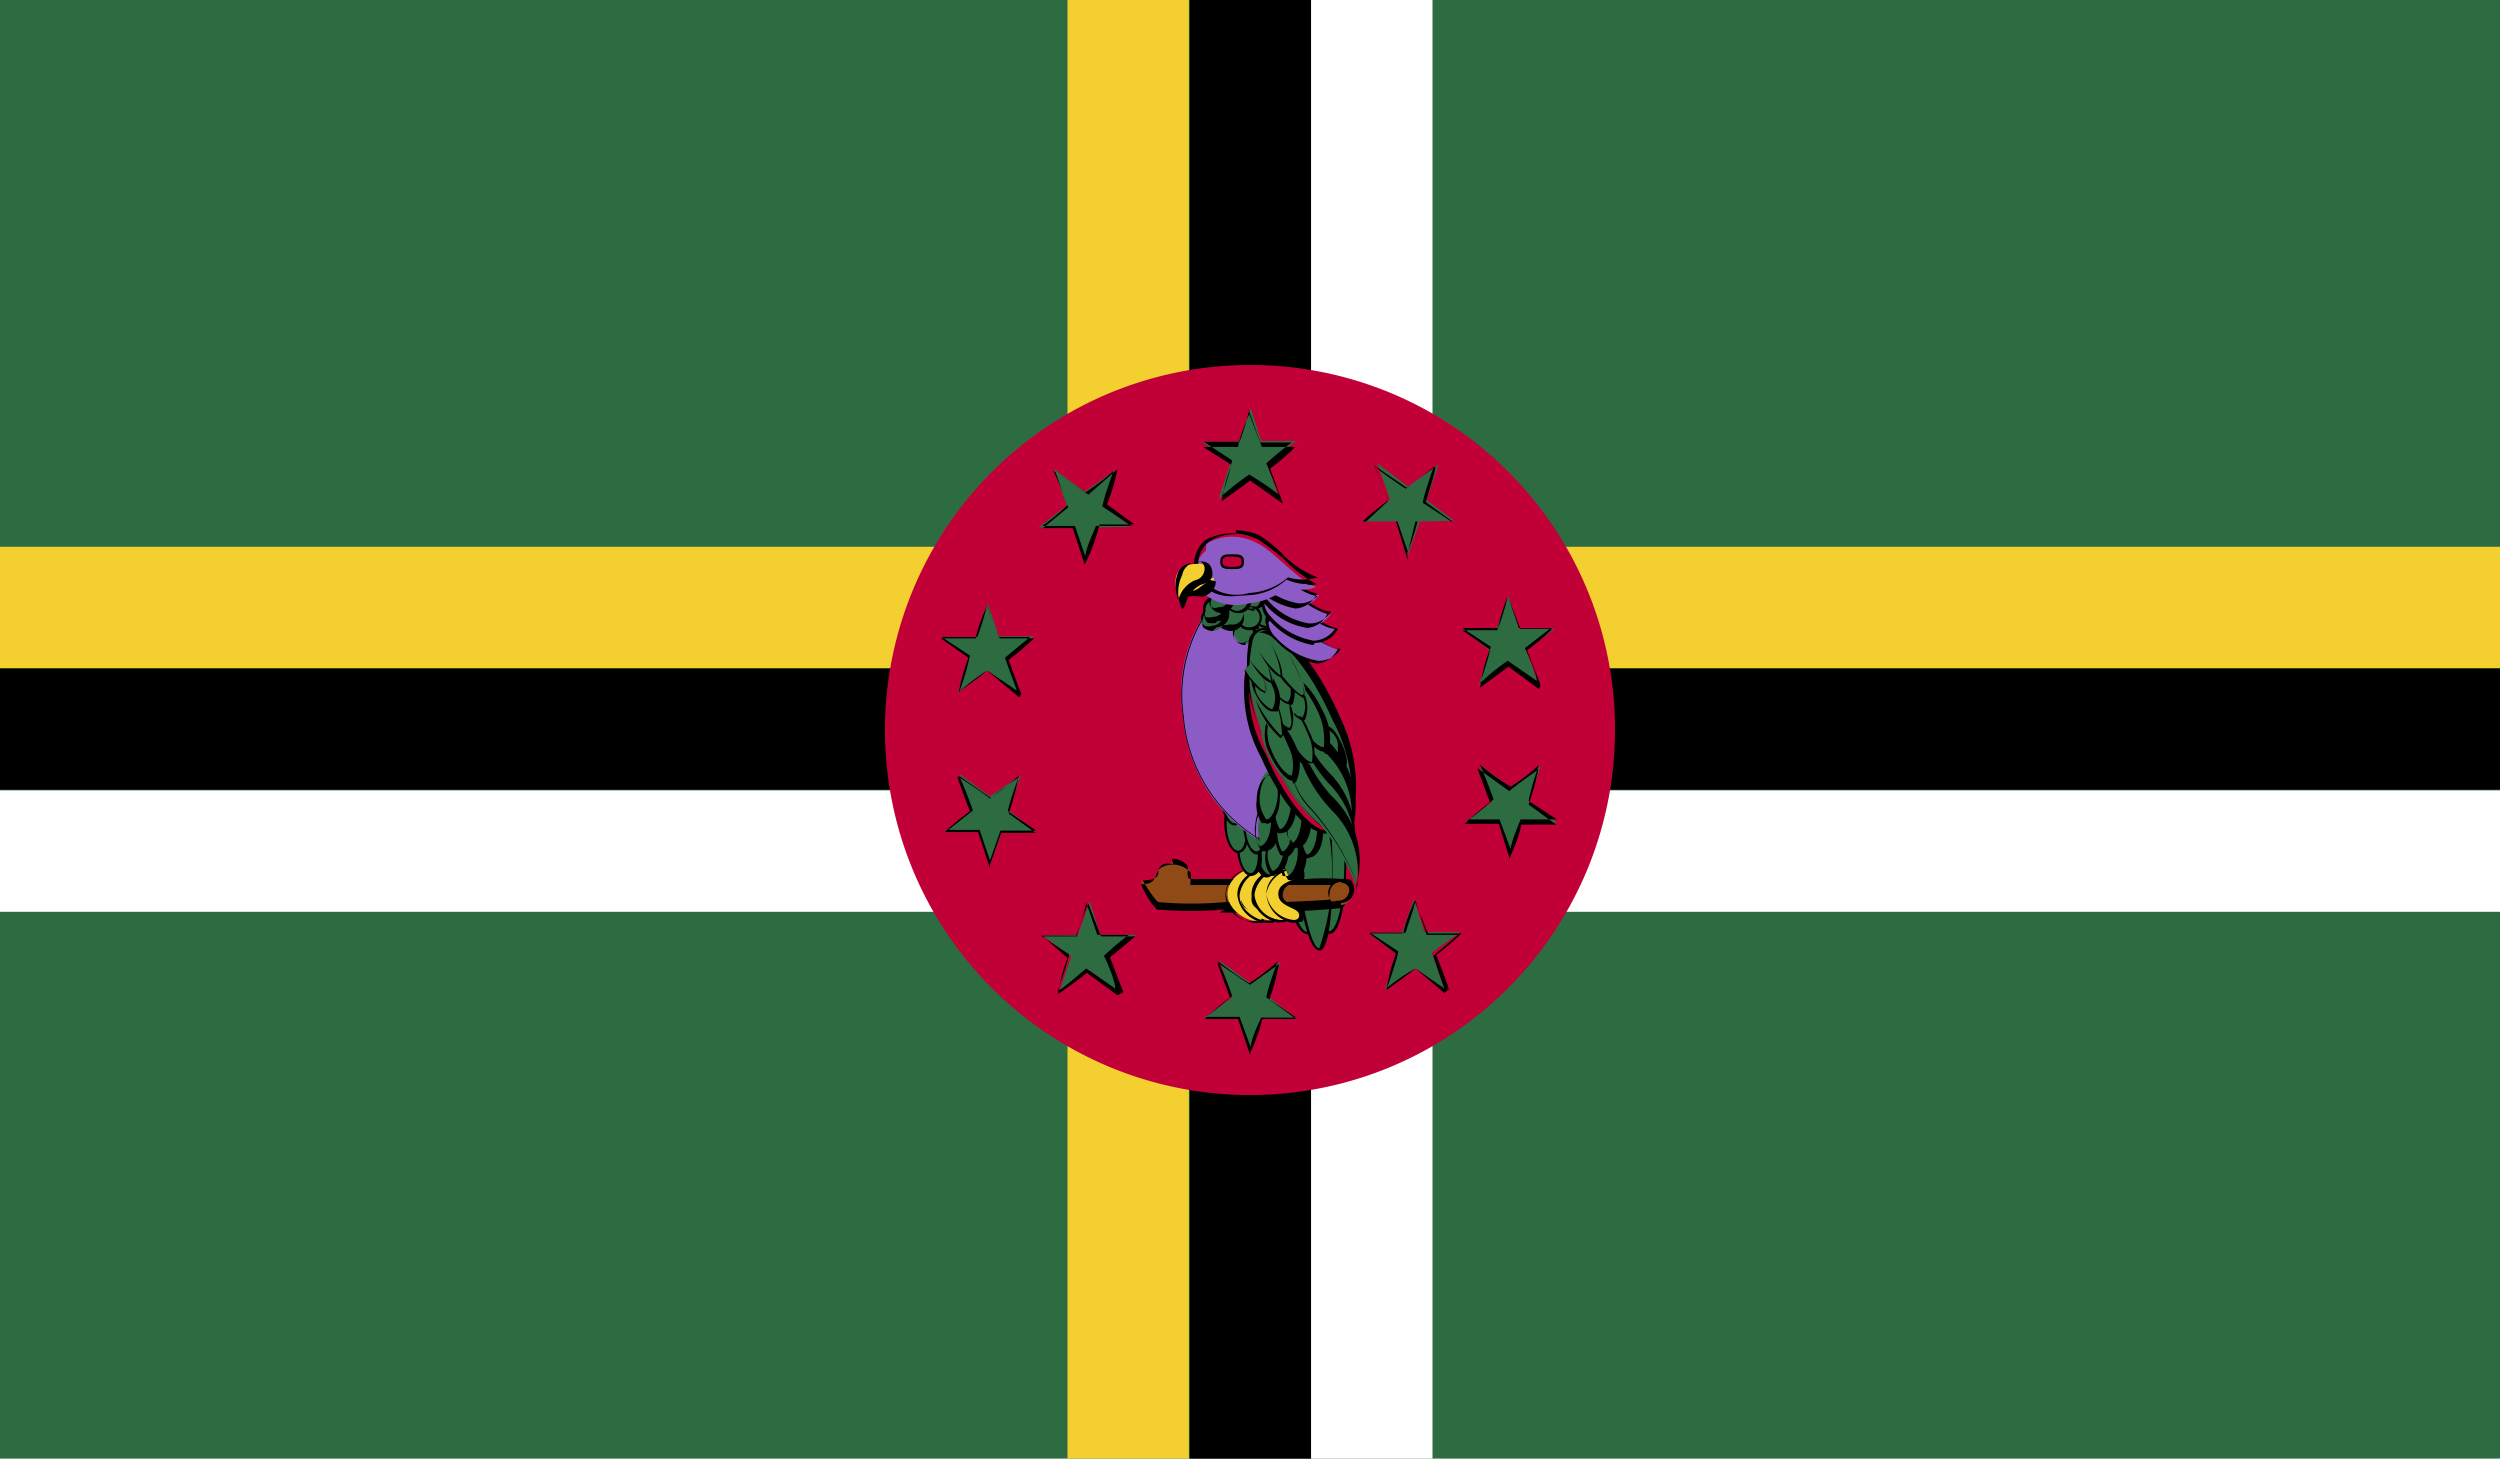 <svg xmlns="http://www.w3.org/2000/svg" xmlns:xlink="http://www.w3.org/1999/xlink" width="33.56" height="19.58" viewBox="0 0 33.56 19.58"><defs><style>.cls-1{fill:none;}.cls-2{clip-path:url(#clip-path);}.cls-3{fill:#2d6c41;}.cls-4{fill:#fff;}.cls-5{fill:#f3d02f;}.cls-6{fill:#c20038;}.cls-7{fill:#3d9546;}.cls-8{fill:#904a15;}.cls-9{fill:#8d5bc5;}</style><clipPath id="clip-path"><rect class="cls-1" width="33.56" height="19.58"/></clipPath></defs><title>DOMINICA</title><g id="Layer_2" data-name="Layer 2"><g id="_4" data-name="4"><g id="DOMINICA"><g class="cls-2"><rect class="cls-3" width="33.56" height="19.58"/><rect class="cls-4" y="10.61" width="33.56" height="1.63"/><rect y="8.97" width="33.56" height="1.63"/><rect class="cls-5" y="7.34" width="33.56" height="1.63"/><rect class="cls-5" x="14.33" width="1.63" height="19.58"/><rect x="15.97" width="1.63" height="19.58"/><rect class="cls-4" x="17.6" width="1.63" height="19.58"/><g class="cls-2"><path class="cls-6" d="M21.68,9.79A4.9,4.9,0,1,1,16.79,4.9a4.89,4.89,0,0,1,4.89,4.89Z"/><path class="cls-3" d="M16.63,5.93l.16-.45.14.44h.47L17,6.21l.18.5s-.41-.31-.41-.31l-.41.29.16-.48-.38-.28Z"/><path d="M17.19,6.74v0l-.41-.29c-.08.07-.36.26-.38.28a2.57,2.57,0,0,1,.13-.49L16.15,6l.47,0s0-.1.15-.44l.17.44h.45s0,0,0,0a3.07,3.07,0,0,1-.34.29c.12.33.16.43.17.47h0l0,0ZM16.77,5.5a3.17,3.17,0,0,1-.13.43l-.48,0,.38.25a3.21,3.21,0,0,1-.14.48,3.51,3.51,0,0,1,.37-.29,4.54,4.54,0,0,1,.4.27L17,6.22a4.26,4.26,0,0,1,.34-.28h-.42l-.16-.44Z"/><path class="cls-3" d="M16.94,13.66l-.15.45-.15-.44h-.48l.38-.28s-.17-.51-.17-.5.42.31.42.31l.4-.29s-.15.48-.15.48l.36.28Z"/><path d="M16.78,14.16l-.16-.48h-.45s0,0,0,0a3.84,3.84,0,0,1,.34-.29c-.12-.33-.16-.43-.17-.47h0v0s.29.2.44.3l.39-.28h0a3.26,3.26,0,0,1-.13.48l.36.26-.46,0s0,.1-.15.44l0,0Zm-.56-.51h.42l.15.41c0-.11.13-.38.14-.4l.47,0L17,13.39c0-.06.12-.41.15-.48a3.51,3.51,0,0,1-.38.29,4.76,4.76,0,0,1-.42-.3,4.2,4.2,0,0,1,.19.47l-.34.28Z"/><path class="cls-3" d="M19.06,7l-.16.45L18.76,7s-.48,0-.48,0l.38-.29-.17-.49s.41.31.41.31l.41-.29s-.16.47-.16.47l.37.28Z"/><path d="M18.9,7.53,18.74,7h-.45s0,0,0,0a4.26,4.26,0,0,1,.34-.28,4.73,4.73,0,0,0-.18-.47h0v0l.44.3.38-.29h0v0h0c0,.07-.08.31-.13.48l.36.26-.47,0a3.78,3.78,0,0,1-.14.43l0,0ZM18.34,7h.42l.14.41L19,7l.48,0-.38-.25c0-.06.12-.42.15-.49a3.47,3.47,0,0,1-.38.3,4.76,4.76,0,0,1-.42-.3,3.84,3.84,0,0,1,.18.47L18.34,7Z"/><path class="cls-3" d="M20.43,11.05l-.15.44-.15-.44s-.47,0-.47,0l.37-.29-.17-.49.42.3.4-.29s-.15.48-.15.48l.37.28Z"/><path d="M20.27,11.54l-.15-.48h-.46s0,0,0,0a3.84,3.84,0,0,1,.34-.29l-.17-.46h0v0l.43.31c.09-.08.35-.26.39-.29h0v0h0a3.2,3.2,0,0,1-.13.47l.37.27-.47,0s0,.1-.15.44l0,0ZM19.71,11h.42l.15.4c0-.1.13-.38.13-.4l.49,0-.38-.25a3.21,3.21,0,0,1,.14-.48,2.75,2.75,0,0,1-.38.29,3,3,0,0,1-.42-.3c.05.08.19.47.19.47a4.26,4.26,0,0,1-.34.28Z"/><path class="cls-3" d="M13.45,11.16l-.16.45-.14-.44h-.48l.38-.29s-.18-.5-.17-.49.41.3.41.3l.41-.28s-.16.47-.16.47l.37.28Z"/><path d="M13.29,11.66l-.16-.49h-.45s0,0,0,0a4.26,4.26,0,0,1,.34-.28c-.13-.33-.16-.44-.17-.47h0v0a5.06,5.06,0,0,1,.44.3c.08-.07.35-.26.38-.28h0v0h0v0h0a3.26,3.26,0,0,1-.13.48l.36.26-.46,0-.15.43,0,.05Zm-.57-.52h.43l.14.41.14-.4.48,0-.38-.26c0-.05.12-.4.15-.48a3.47,3.47,0,0,1-.38.3l-.43-.3a4.2,4.2,0,0,1,.19.47l-.34.27Z"/><path class="cls-3" d="M14.71,7.08l-.15.45-.14-.45h-.48l.38-.29-.17-.49.41.3s.42-.29.4-.29l-.15.48.37.28Z"/><path d="M14.56,7.58l-.16-.49H14s0,0,0,0,.23-.19.34-.28l-.17-.47h0v0l.44.3L15,6.3h0v0h0a2.46,2.46,0,0,1-.14.47l.37.27-.47,0a2.52,2.52,0,0,1-.15.44v0ZM14,7.06h.43l.14.41c0-.11.14-.39.14-.41l.48,0L14.8,6.8c0-.06.12-.41.15-.48a3.22,3.22,0,0,1-.38.29l-.43-.29a4.17,4.17,0,0,1,.19.46,3,3,0,0,1-.34.28Z"/><path class="cls-3" d="M13.11,8.55s.15-.45.15-.45l.15.44h.47s-.37.28-.37.28l.17.5S13.26,9,13.26,9l-.4.29L13,8.83l-.37-.28Z"/><path d="M13.68,9.36l0,0L13.25,9c-.08.08-.36.27-.38.29A2.57,2.57,0,0,1,13,8.83l-.37-.26.47,0s0-.1.15-.44l.17.44h.46v0h0a3.84,3.84,0,0,1-.34.29l.17.46h0v0Zm-.43-1.24a3.17,3.17,0,0,1-.13.43l-.48,0,.38.25a3.21,3.21,0,0,1-.14.48A3.51,3.51,0,0,1,13.25,9l.4.27-.16-.44s.24-.2.34-.28h-.42l-.16-.43Z"/><path class="cls-3" d="M14.47,12.55l.16-.45.14.45h.48l-.38.29.17.49-.41-.3-.41.29s.16-.48.16-.48L14,12.56Z"/><path d="M15,13.36v0l-.41-.3c-.09.08-.37.27-.39.29a2.57,2.57,0,0,1,.13-.49L14,12.57l.46,0s0-.1.15-.44l.17.44h.46s0,0,0,0-.26.22-.34.28l.18.47h0l0,0Zm-.42-1.24c0,.07-.13.42-.13.44l-.48,0,.38.25c0,.06-.12.41-.15.48s.37-.28.38-.29l.39.27c0-.13-.15-.44-.15-.44a3.87,3.87,0,0,1,.33-.28h-.42l-.15-.44Z"/><path class="cls-3" d="M20.09,8.44,20.25,8l.14.44h.48l-.38.29s.18.5.17.49-.41-.31-.41-.31-.42.29-.4.29L20,8.73l-.37-.28Z"/><path d="M20.66,9.25v0l-.41-.3-.38.28A2,2,0,0,1,20,8.72l-.37-.26.47,0A2.93,2.93,0,0,1,20.24,8l.17.44h.43a3.07,3.07,0,0,1-.34.29c.13.33.17.43.18.47h0v0l0,0ZM20.24,8a2.79,2.79,0,0,1-.13.43l-.48,0,.38.25c0,.06-.11.41-.14.49a2.71,2.71,0,0,1,.37-.3l.39.27c0-.12-.16-.44-.16-.44l.35-.27h-.43L20.24,8Z"/><path class="cls-3" d="M18.82,12.52l.16-.45.14.44h.48l-.38.28.17.49L19,13l-.41.29s.16-.48.16-.48l-.37-.28Z"/><path d="M19.39,13.33v0L19,13c-.09.08-.36.27-.39.29a2.57,2.57,0,0,1,.13-.49l-.36-.27.46,0s0-.1.15-.44l.18.44h.45v0h0a3.84,3.84,0,0,1-.34.29c.13.33.16.43.17.46h0v0l0,0ZM19,12.08c0,.07-.13.42-.13.44l-.48,0,.38.25c0,.06-.12.41-.15.49A2.72,2.72,0,0,1,19,13l.39.27c-.05-.13-.15-.44-.15-.44s.24-.2.33-.28h-.42L19,12.08Z"/><path class="cls-7" d="M13.49,8.72h0Z"/><path class="cls-7" d="M17.7,11.69h0Z"/><path class="cls-7" d="M16.47,16.4h0Z"/><path class="cls-7" d="M10.59,16.4h0Z"/><path class="cls-7" d="M9.51,11.57h0Z"/><path class="cls-7" d="M22.42,2.81h0Z"/><path class="cls-7" d="M24.11,7.41h0Z"/><path class="cls-7" d="M19.91,10.78h0Z"/><path class="cls-7" d="M16,7.41h0Z"/><path class="cls-7" d="M17.42,2.88h0Z"/><path class="cls-3" d="M17.35,9.64c.16,0,.34.62.4,1.41s0,1.45-.19,1.47-.34-.61-.39-1.41,0-1.45.18-1.47Z"/><path d="M17.55,12.54c-.2,0-.36-.73-.4-1.42s0-1.47.2-1.49h0c.2,0,.36.73.41,1.42s0,1.47-.2,1.49Zm-.19-2.88c-.14,0-.24.6-.18,1.45s.24,1.4.37,1.4h0v0c.14,0,.24-.6.18-1.45s-.24-1.39-.37-1.39Z"/><path class="cls-3" d="M17.64,9.64c.17,0,.35.61.41,1.41s0,1.45-.21,1.47-.35-.61-.41-1.41,0-1.45.21-1.47Z"/><path d="M17.84,12.54c-.21,0-.37-.74-.42-1.43s0-1.46.22-1.49h0c.21,0,.38.74.42,1.43s0,1.46-.21,1.49Zm-.2-2.88c-.14,0-.25.6-.19,1.45s.25,1.39.39,1.39v0c.14,0,.25-.6.19-1.45s-.24-1.39-.39-1.39Z"/><path class="cls-3" d="M17.5,9.57c.13,0,.29.68.35,1.56s0,1.6-.13,1.62-.3-.69-.36-1.57,0-1.6.14-1.61Z"/><path d="M17.71,12.76c-.17,0-.31-.81-.37-1.58s0-1.61.16-1.63h0c.17,0,.32.81.37,1.58s0,1.62-.15,1.63ZM17.5,9.58c-.11,0-.19.67-.12,1.6s.22,1.55.33,1.55v0a3.15,3.15,0,0,0,.12-1.6c-.07-.92-.23-1.55-.34-1.55Z"/><path class="cls-8" d="M15.34,11.83c.25,0,.14-.14.27-.21a.28.28,0,0,1,.36.06c0,.09,0,.18.08.18a19.44,19.44,0,0,1,2,0c.07.08.08.23,0,.28a19.55,19.55,0,0,1-2.54,0,1,1,0,0,1-.2-.33Z"/><path d="M16.44,12.21a5.61,5.61,0,0,1-.91,0,1,1,0,0,1-.21-.34c.16,0,.18-.07.2-.12a.17.17,0,0,1,.08-.11.32.32,0,0,1,.38.07.28.28,0,0,1,0,.12s0,.05,0,.05h.18l1.34,0c.48,0,.5,0,.51,0a.22.22,0,0,1,.06.19.17.17,0,0,1-.05.12,15.48,15.48,0,0,1-1.65.06Zm-.69-.61a.25.25,0,0,0-.13,0,.12.12,0,0,0-.07.09c0,.06,0,.12-.21.13,0,0,.14.24.21.29a5,5,0,0,0,.89,0,14.9,14.9,0,0,0,1.63-.05.13.13,0,0,0,0-.09.25.25,0,0,0-.05-.17,3.09,3.09,0,0,0-.49,0l-1.34,0h-.18c-.06,0-.06,0-.07-.08a.18.18,0,0,0,0-.1.25.25,0,0,0-.21-.09Z"/><path class="cls-5" d="M16.67,12c0,.19.28.14.28.3s-.47,0-.47-.3.47-.45.48-.28-.28.1-.29.28Z"/><path d="M16.86,12.39a.43.43,0,0,1-.4-.38c0-.33.51-.46.51-.28s-.07.11-.13.14-.15.06-.15.14.07.12.13.15.15.06.15.15,0,.08-.11.08Zm0-.72a.35.35,0,1,0,0,.69.07.07,0,0,0,.08,0c0-.07-.06-.09-.13-.12s-.16-.07-.15-.18.09-.14.16-.17.12-.05.12-.11-.05-.06-.08-.06Z"/><path class="cls-5" d="M16.84,12c0,.18.27.13.28.29s-.47,0-.48-.3.48-.45.48-.28-.28.1-.28.29Z"/><path d="M17,12.39a.42.42,0,0,1-.39-.38c0-.32.5-.46.5-.28s-.06.11-.13.14-.14.06-.15.15.07.11.14.14.14.06.14.15,0,.08-.11.08Zm0-.72a.4.4,0,0,0-.36.35c0,.2.24.34.36.34s.08,0,.08,0-.06-.09-.12-.12-.16-.06-.16-.17.09-.15.17-.18.11-.05.11-.11,0-.06-.08-.06Z"/><path class="cls-5" d="M17,12c0,.19.28.13.28.29s-.47,0-.47-.29.47-.46.47-.28S17,11.82,17,12Z"/><path d="M17.2,12.39a.44.44,0,0,1-.4-.38c0-.33.5-.46.51-.29s-.07.11-.13.14S17,11.92,17,12s.07.12.14.15.14.05.14.14,0,.09-.11.09Zm0-.72a.4.4,0,0,0-.36.34.38.38,0,0,0,.36.34s.08,0,.08,0-.06-.09-.13-.11S17,12.12,17,12s.09-.15.17-.18.11-.05.11-.1-.05-.06-.08-.06Z"/><path class="cls-5" d="M17.18,12c0,.19.27.14.28.3s-.47,0-.48-.3.47-.46.48-.28-.28.09-.28.28Z"/><path d="M17.37,12.39A.42.42,0,0,1,17,12c0-.33.5-.46.51-.28s-.07.11-.14.13-.14.06-.15.15.07.12.14.15.14.06.14.14,0,.09-.1.09Zm0-.72A.4.4,0,0,0,17,12a.41.41,0,0,0,.37.35s.07,0,.07-.06-.06-.08-.12-.11-.16-.07-.16-.18.1-.15.17-.18.12-.05.11-.1,0-.06-.07-.06Z"/><path class="cls-8" d="M18,11.83a.15.15,0,0,1,.15.16.16.16,0,0,1-.16.16.14.14,0,0,1-.15-.16.16.16,0,0,1,.16-.16Z"/><path d="M18,12.17h0a.14.14,0,0,1-.12-.06.18.18,0,0,1-.05-.12.18.18,0,0,1,.17-.18.19.19,0,0,1,.13,0,.21.21,0,0,1,.05.13.18.18,0,0,1-.18.18Zm0-.33a.15.15,0,0,0-.15.15.21.21,0,0,0,0,.1.13.13,0,0,0,.1,0v0A.14.14,0,0,0,18.1,12a.1.1,0,0,0,0-.1.12.12,0,0,0-.09-.05Z"/><path class="cls-3" d="M17,11.14c.08,0,.16.11.18.28s0,.33-.11.34-.16-.12-.17-.29,0-.32.1-.33Z"/><path d="M17,11.78c-.08,0-.16-.14-.18-.31s0-.34.12-.35h0c.1,0,.18.13.2.3s0,.34-.13.36ZM17,11.15c-.06,0-.11.14-.1.32s.09.27.15.27v0c.06,0,.11-.13.09-.31s-.09-.28-.15-.28Z"/><path class="cls-3" d="M16.74,11.12c.07,0,.15.12.17.29s0,.32-.11.33-.16-.12-.17-.29,0-.32.11-.33Z"/><path d="M16.79,11.76c-.08,0-.16-.13-.18-.31s0-.34.12-.35h0c.1,0,.17.13.2.31s0,.33-.13.35Zm-.05-.63c-.06,0-.12.14-.1.32s.09.27.15.27v0c.06,0,.11-.13.09-.31s-.09-.28-.15-.28Z"/><path class="cls-3" d="M16.56,10.81c.08,0,.16.12.18.29s0,.32-.11.33-.16-.12-.17-.29,0-.32.1-.33Z"/><path d="M16.62,11.45c-.08,0-.16-.13-.18-.31s0-.33.12-.35h0c.1,0,.18.13.19.31s0,.33-.12.35Zm-.05-.62c-.06,0-.12.13-.1.31s.09.28.15.28h0c.07,0,.12-.14.1-.32s-.09-.27-.15-.27Z"/><path class="cls-3" d="M16.8,10.76c.08,0,.16.14.17.33s0,.35-.09.36-.16-.13-.17-.32,0-.35.09-.37Z"/><path d="M16.87,11.47c-.08,0-.16-.15-.18-.34s0-.37.11-.38h0c.09,0,.17.14.19.33s0,.37-.11.39Zm-.06-.69c-.06,0-.11.15-.09.35s.09.3.15.3v0c.06,0,.11-.15.09-.34s-.09-.31-.15-.31Z"/><path class="cls-7" d="M17.14,10.79c.07,0,.15.12.17.3s0,.33-.1.34-.15-.12-.17-.3,0-.33.1-.34Z"/><path d="M17.2,11.45c-.08,0-.16-.14-.18-.32s0-.34.12-.36h0c.09,0,.17.14.19.32s0,.34-.12.36Zm-.05-.65c-.07,0-.11.15-.09.33s.08.29.14.29h0c.05,0,.1-.14.08-.33s-.09-.29-.14-.29Z"/><path class="cls-7" d="M17,10.68c.07,0,.15.12.16.3s0,.33-.1.34-.15-.12-.17-.3,0-.33.11-.34Z"/><path d="M17,11.34c-.09,0-.16-.14-.18-.32s0-.34.12-.36h0c.09,0,.16.14.18.32s0,.34-.11.36ZM17,10.69c-.07,0-.12.15-.1.33s.09.29.15.29h0c.06,0,.11-.15.09-.33s-.09-.29-.14-.29Z"/><path class="cls-7" d="M16.72,10.52c.08,0,.15.12.17.3s0,.33-.1.34-.15-.12-.17-.3,0-.33.1-.34Z"/><path d="M16.78,11.18c-.08,0-.16-.14-.18-.32s0-.35.12-.36h0c.09,0,.17.14.19.32s0,.35-.11.36Zm-.05-.65c-.06,0-.11.15-.09.33s.09.29.14.29h0c.06,0,.1-.15.09-.33s-.09-.29-.15-.29Z"/><path class="cls-3" d="M16.51,10.42c.07,0,.15.12.17.3s0,.33-.11.34-.14-.12-.16-.3,0-.33.1-.34Z"/><path d="M16.57,11.08c-.08,0-.16-.13-.18-.32s0-.34.12-.36h0c.09,0,.16.14.18.32s0,.35-.11.36Zm-.05-.64c-.07,0-.12.14-.1.32s.09.29.15.29h0c.06,0,.11-.15.09-.33s-.09-.28-.14-.28Z"/><path class="cls-9" d="M16.3,8.07a1.91,1.91,0,0,0-.42,1.54,2.13,2.13,0,0,0,1,1.66A2,2,0,0,0,17.16,10a3.47,3.47,0,0,0-.54-1.91Z"/><path d="M16.94,11.29h0a2.13,2.13,0,0,1-1.06-1.67,2,2,0,0,1,.42-1.55l.33,0A3.38,3.38,0,0,1,17.18,10,2,2,0,0,1,17,11.28Zm-.64-3.2a2,2,0,0,0-.41,1.52,2.13,2.13,0,0,0,1,1.64A2.16,2.16,0,0,0,17.14,10a3.45,3.45,0,0,0-.54-1.9l-.3-.05Z"/><path class="cls-3" d="M17.4,11.17c.08,0,.14.14.12.32s-.09.31-.16.31-.13-.15-.12-.32.08-.31.16-.31Z"/><path d="M17.36,11.81h0a.09.09,0,0,1-.07,0,.43.43,0,0,1-.07-.3c0-.18.09-.32.18-.32a.09.09,0,0,1,.07,0,.43.43,0,0,1,.07.3c0,.18-.09.32-.18.32Zm0-.62c-.06,0-.13.12-.14.29a.38.38,0,0,0,0,.28l.05,0v0c.06,0,.14-.12.15-.29a.51.51,0,0,0-.06-.28l-.05,0Z"/><path class="cls-3" d="M17.17,11.11c.08,0,.13.14.12.31s-.09.32-.17.31-.13-.14-.11-.31.08-.31.16-.31Z"/><path d="M17.12,11.75h0a.07.07,0,0,1-.06,0,.39.39,0,0,1-.07-.3c0-.18.09-.33.18-.33a.13.13,0,0,1,.07,0,.42.42,0,0,1,.06.3c0,.18-.09.32-.18.32Zm.05-.62c-.06,0-.13.11-.15.29a.4.4,0,0,0,.06.27.05.05,0,0,0,0,0h0c.06,0,.14-.12.16-.3a.41.41,0,0,0-.07-.27,0,0,0,0,0,0,0Z"/><path class="cls-3" d="M17.06,10.78c.07,0,.13.14.12.31s-.09.32-.17.31-.13-.14-.12-.32.09-.31.17-.3Z"/><path d="M17,11.42h0a.08.08,0,0,1-.07,0,.47.47,0,0,1-.07-.3c0-.18.1-.32.18-.32a.08.08,0,0,1,.07,0,.36.36,0,0,1,.07.29c0,.19-.09.33-.18.33Zm0-.63c-.07,0-.14.12-.15.3a.36.36,0,0,0,.06.27s0,0,0,0v0c.06,0,.14-.11.15-.29a.4.4,0,0,0-.06-.27.05.05,0,0,0,0,0Z"/><path class="cls-3" d="M17.3,10.78c.08,0,.12.15.11.34s-.08.35-.16.34-.13-.15-.11-.34.08-.35.16-.34Z"/><path d="M17.25,11.48h0a.09.09,0,0,1-.06,0,.52.52,0,0,1-.07-.34c0-.25.16-.41.24-.32a.49.49,0,0,1,.07.33c0,.2-.09.36-.18.36Zm.05-.69c-.06,0-.13.13-.15.33a.52.52,0,0,0,.06.31l0,0h0c.06,0,.13-.13.15-.33a.6.6,0,0,0-.06-.31l0,0Z"/><path class="cls-3" d="M17.63,10.86c.07,0,.12.15.11.33s-.09.32-.16.31-.13-.14-.11-.32.08-.32.16-.32Z"/><path d="M17.58,11.52h0l-.06,0a.46.46,0,0,1-.07-.31c0-.19.09-.34.18-.34a.07.07,0,0,1,.06,0,.43.43,0,0,1,.07.31c0,.19-.09.33-.18.33Zm.05-.64c-.06,0-.13.12-.15.3a.47.47,0,0,0,.06.29l0,0h0c.06,0,.13-.12.14-.31a.44.44,0,0,0,0-.28l0,0Z"/><path class="cls-3" d="M17.47,10.72c.07,0,.12.15.11.32s-.08.33-.16.32-.13-.15-.12-.32.09-.33.17-.32Z"/><path d="M17.42,11.38h0l-.07,0a.48.48,0,0,1-.06-.32c0-.19.09-.33.17-.33a.09.09,0,0,1,.07,0,.46.46,0,0,1,.07.31c0,.19-.09.34-.18.34Zm0-.65c-.07,0-.13.13-.15.31a.42.42,0,0,0,.06.28s0,0,0,0h0c.06,0,.13-.13.14-.31a.47.47,0,0,0,0-.29l0,0Z"/><path class="cls-3" d="M17.27,10.52c.07,0,.12.15.11.32s-.09.33-.16.32-.13-.14-.12-.32.09-.32.17-.32Z"/><path d="M17.22,11.18h0a.09.09,0,0,1-.07,0,.47.47,0,0,1-.06-.31c0-.19.09-.34.17-.34a.09.09,0,0,1,.07,0,.53.53,0,0,1,.07.31c0,.19-.1.34-.18.34Zm.05-.65c-.06,0-.13.13-.15.31a.47.47,0,0,0,.06.29l0,0h0c.06,0,.13-.13.15-.31a.46.46,0,0,0-.07-.29l0,0Z"/><path class="cls-3" d="M17.07,10.38c.08,0,.13.15.11.33S17.1,11,17,11s-.12-.15-.11-.33.08-.32.16-.32Z"/><path d="M17,11.05h0s0,0-.06,0a.43.43,0,0,1-.07-.31c0-.19.09-.33.18-.33a.11.11,0,0,1,.07,0,.52.52,0,0,1,.06.31c0,.19-.09.34-.18.34Zm.05-.65c-.06,0-.13.12-.14.3A.46.46,0,0,0,17,11l0,0v0c.06,0,.13-.12.15-.3a.47.47,0,0,0-.06-.29l0,0Z"/><path class="cls-6" d="M16.83,8.86c.21-.08.59.37.87,1s.31,1.2.11,1.28-.6-.37-.87-1-.32-1.21-.11-1.29Z"/><path d="M17.75,11.17c-.22,0-.57-.43-.82-1A1.88,1.88,0,0,1,16.72,9a.16.16,0,0,1,.1-.11c.22-.09.61.36.89,1a1.92,1.92,0,0,1,.2,1.19.16.16,0,0,1-.1.11l-.06,0Zm-.87-2.3h0a.13.13,0,0,0-.09.09A1.81,1.81,0,0,0,17,10.14c.26.61.64,1.06.84,1,0,0,.06,0,.08-.09a1.86,1.86,0,0,0-.2-1.17c-.25-.57-.59-1-.8-1Z"/><path class="cls-7" d="M17,8.68a.16.16,0,0,1,.17.16A.17.17,0,0,1,17,9a.17.17,0,0,1-.17-.16A.17.17,0,0,1,17,8.68Z"/><path d="M17,9h0a.18.18,0,1,1,0-.35.2.2,0,0,1,.19.18A.19.19,0,0,1,17,9Zm0-.31a.15.15,0,0,0-.16.13A.16.16,0,0,0,17,9h0a.16.16,0,0,0,.16-.14A.15.15,0,0,0,17,8.7Z"/><path class="cls-7" d="M17.14,8.46a.16.16,0,0,1,.16.16.16.16,0,0,1-.16.15A.16.16,0,0,1,17,8.61a.16.16,0,0,1,.16-.15Z"/><path d="M17.14,8.79h0a.21.21,0,0,1-.13,0,.16.16,0,0,1,0-.13.17.17,0,0,1,.17-.16.17.17,0,0,1,.17.17.18.18,0,0,1-.17.17Zm0-.31a.13.13,0,0,0-.14.13.1.1,0,0,0,0,.1.12.12,0,0,0,.1,0v0a.14.14,0,0,0,.14-.13.14.14,0,0,0-.14-.14Z"/><path class="cls-7" d="M16.93,8.46a.15.15,0,0,1,.15.16.16.16,0,0,1-.16.15.16.16,0,0,1-.15-.16.15.15,0,0,1,.16-.15Z"/><path d="M16.93,8.78h0a.18.18,0,0,1-.17-.17.18.18,0,0,1,.18-.17.17.17,0,0,1,.12.05.21.21,0,0,1,.05.13.17.17,0,0,1-.17.16Zm0-.31a.14.14,0,0,0-.14.14.13.13,0,0,0,.13.14v0a.14.14,0,0,0,.14-.13.15.15,0,0,0,0-.1.14.14,0,0,0-.1,0Z"/><path class="cls-3" d="M17,8.31a.15.15,0,0,1,.16.14A.17.17,0,0,1,17,8.6a.16.16,0,0,1-.16-.15A.15.15,0,0,1,17,8.31Z"/><path d="M17,8.61h0a.19.19,0,0,1-.13,0,.16.16,0,0,1-.05-.11A.18.18,0,0,1,17,8.29a.18.18,0,0,1,.14.06.13.13,0,0,1,0,.1.17.17,0,0,1-.18.16Zm0-.29a.14.14,0,0,0-.15.13.12.12,0,0,0,0,.08.16.16,0,0,0,.11.05v0a.14.14,0,0,0,.15-.13.11.11,0,0,0,0-.08.17.17,0,0,0-.12,0Z"/><path class="cls-3" d="M17,8.12a.16.16,0,0,1,.16.15.16.16,0,0,1-.17.14.15.15,0,0,1-.16-.15A.16.16,0,0,1,17,8.12Z"/><path d="M17,8.43h0a.18.18,0,0,1-.18-.17A.18.18,0,0,1,17,8.1a.18.18,0,0,1,.18.17.18.18,0,0,1-.18.16Zm0-.29a.13.13,0,0,0-.15.13c0,.07.06.12.14.13h0a.13.13,0,1,0,0-.26Z"/><path class="cls-3" d="M16.73,8.33a.17.17,0,0,1,.15.16.14.14,0,0,1-.16.15.16.16,0,0,1-.16-.15.17.17,0,0,1,.17-.16Z"/><path d="M16.72,8.66h0a.17.17,0,0,1-.12-.05.16.16,0,0,1-.05-.12.17.17,0,0,1,.17-.17.21.21,0,0,1,.13,0,.17.17,0,0,1-.13.29Zm0-.31a.15.15,0,0,0-.15.14.15.15,0,0,0,0,.09.14.14,0,0,0,.1.05h0a.15.15,0,0,0,.15-.14.14.14,0,0,0-.05-.1.11.11,0,0,0-.09,0Z"/><path class="cls-3" d="M16.77,8.14a.15.15,0,1,1,0,.3.15.15,0,1,1,0-.3Z"/><path d="M16.77,8.46h0a.17.17,0,1,1,.17-.17.17.17,0,0,1-.17.17Zm0-.31a.14.14,0,0,0-.14.14.13.13,0,0,0,.14.13v0a.13.13,0,0,0,.14-.13.14.14,0,0,0-.14-.14Z"/><path class="cls-3" d="M16.51,8.14a.17.17,0,0,1,.18.16.18.18,0,0,1-.18.15.17.17,0,0,1-.18-.16.18.18,0,0,1,.18-.15Z"/><path d="M16.51,8.47h0a.26.26,0,0,1-.14-.06.16.16,0,0,1-.05-.12.19.19,0,0,1,.19-.17.18.18,0,0,1,.19.18.18.18,0,0,1-.19.17Zm0-.31a.13.13,0,0,0-.12.22.17.17,0,0,0,.12,0v0a.14.14,0,1,0,0-.27Z"/><path class="cls-3" d="M16.84,7.89A.16.16,0,0,1,17,8a.16.16,0,0,1-.17.14A.15.15,0,0,1,16.67,8a.15.15,0,0,1,.17-.14Z"/><path d="M16.84,8.2h0A.19.19,0,0,1,16.65,8a.17.17,0,0,1,.18-.16c.11,0,.19.08.18.17a.17.17,0,0,1-.17.16Zm0-.29a.15.15,0,0,0-.16.12.15.15,0,0,0,0,.09.16.16,0,0,0,.11.05h0a.13.13,0,1,0,0-.26Z"/><path class="cls-3" d="M16.62,7.91a.15.15,0,0,1,.15.16.16.16,0,1,1-.15-.16Z"/><path d="M16.62,8.23h0a.17.17,0,0,1-.17-.17.17.17,0,0,1,.18-.16.18.18,0,0,1,.17.17.17.17,0,0,1-.17.16Zm0-.3a.14.14,0,0,0-.15.13.14.14,0,0,0,.14.14v0a.15.15,0,0,0,.14-.13.14.14,0,0,0-.14-.14Z"/><path class="cls-3" d="M16.29,8.15a.16.16,0,0,1,.15.16.16.16,0,0,1-.32,0,.15.15,0,0,1,.17-.15Z"/><path d="M16.28,8.47h0a.21.21,0,0,1-.13-.05.17.17,0,0,1,0-.12.19.19,0,0,1,.18-.17.17.17,0,0,1,.12,0,.14.14,0,0,1,.05.13.17.17,0,0,1-.17.16Zm0-.31a.15.15,0,0,0-.16.14.14.14,0,0,0,.05.1.13.13,0,0,0,.1,0v0a.14.14,0,0,0,.14-.13.12.12,0,0,0,0-.1.14.14,0,0,0-.09-.05Z"/><path class="cls-3" d="M16.34,8a.16.16,0,0,1,.15.16.16.16,0,0,1-.16.15.15.15,0,0,1-.15-.16A.16.16,0,0,1,16.34,8Z"/><path d="M16.33,8.36h0a.26.26,0,0,1-.12,0,.21.21,0,0,1-.05-.13A.17.17,0,0,1,16.33,8a.19.19,0,0,1,.13.05.17.17,0,0,1,.05.12.18.18,0,0,1-.18.17Zm0-.31a.14.14,0,0,0-.15.13.18.18,0,0,0,0,.1.14.14,0,0,0,.1,0v0a.13.13,0,0,0,.14-.13.17.17,0,0,0,0-.1.18.18,0,0,0-.1,0Z"/><path class="cls-3" d="M16.4,7.91a.16.16,0,0,1,.16.15.15.15,0,0,1-.16.15.16.16,0,0,1-.16-.15.15.15,0,0,1,.16-.15Z"/><path d="M16.4,8.23h0a.17.17,0,0,1-.12-.05.16.16,0,0,1-.05-.12.18.18,0,0,1,.17-.17.21.21,0,0,1,.13.05.18.18,0,0,1-.13.29Zm0-.31a.14.14,0,0,0-.14.14.11.11,0,0,0,0,.09.12.12,0,0,0,.1,0v0a.13.13,0,0,0,.14-.13.11.11,0,0,0,0-.09.12.12,0,0,0-.1,0Z"/><path class="cls-3" d="M16.85,8.45c.27-.09.75.44,1.07,1.19s.36,1.43.1,1.52S17.28,10.73,17,10s-.36-1.43-.1-1.53Z"/><path d="M18,11.19c-.28,0-.72-.52-1-1.21a2.21,2.21,0,0,1-.23-1.41.22.22,0,0,1,.14-.13c.27-.1.76.44,1.08,1.19A2.15,2.15,0,0,1,18.16,11a.26.26,0,0,1-.13.14Zm-1-2.73h-.06a.18.18,0,0,0-.12.12A2.13,2.13,0,0,0,17,10c.31.73.79,1.26,1,1.18a.23.23,0,0,0,.12-.12,2.16,2.16,0,0,0-.23-1.39c-.29-.67-.71-1.18-1-1.18Z"/><path class="cls-3" d="M17.73,9.76c.05,0,.14.08.22.24s.08.3,0,.33-.14-.09-.22-.24-.08-.31,0-.33Z"/><path d="M18,10.35c-.08,0-.16-.14-.22-.26s-.1-.31,0-.34.18.12.24.25.1.31,0,.34Zm-.23-.57s0,.13,0,.3.15.23.19.23v0s0-.14,0-.3-.15-.23-.19-.23Z"/><path class="cls-3" d="M17.81,10a1.2,1.2,0,0,1,.32,1.11,3.09,3.09,0,0,0-.62-1,1,1,0,0,1-.18-1.06,2.08,2.08,0,0,0,.48,1Z"/><path d="M18.14,11.21l0-.1a3.36,3.36,0,0,0-.6-1,.92.92,0,0,1-.21-1,.52.52,0,0,0,0-.11.15.15,0,0,1,.07.12,2.08,2.08,0,0,0,.44.84,1.21,1.21,0,0,1,.33,1.12v.06Zm-.81-2.08a.13.13,0,0,1,0,.06.89.89,0,0,0,.21.93,3.06,3.06,0,0,1,.59,1,1.14,1.14,0,0,0-.32-1,2,2,0,0,1-.45-.85.64.64,0,0,0,0-.07Z"/><path class="cls-3" d="M17.85,10.45a1.2,1.2,0,0,1,.32,1.11,3.19,3.19,0,0,0-.62-1,1,1,0,0,1-.18-1.06,2,2,0,0,0,.48,1Z"/><path d="M18.18,11.62l-.05-.1a3.06,3.06,0,0,0-.59-1,.94.94,0,0,1-.21-1,.52.52,0,0,0,0-.11s0,.07.07.12a1.79,1.79,0,0,0,.44.84,1.19,1.19,0,0,1,.32,1.12v.06Zm-.81-2.08a.07.07,0,0,1,0,.05.91.91,0,0,0,.2.94,3.15,3.15,0,0,1,.6,1,1.17,1.17,0,0,0-.32-1,1.81,1.81,0,0,1-.45-.85.64.64,0,0,0,0-.07Z"/><path class="cls-3" d="M17.86,10.79a1.16,1.16,0,0,1,.34,1.09,3.21,3.21,0,0,0-.64-1,1,1,0,0,1-.2-1.06,2.16,2.16,0,0,0,.5,1Z"/><path d="M18.21,11.94l0-.1a3.31,3.31,0,0,0-.62-1,1,1,0,0,1-.23-1l0-.11a.29.29,0,0,1,.07.12,1.89,1.89,0,0,0,.45.84,1.19,1.19,0,0,1,.35,1.1v.06Zm-.84-2.06a.14.14,0,0,1,0,.06.91.91,0,0,0,.23.93,3.39,3.39,0,0,1,.62,1,1.18,1.18,0,0,0-.35-1,2,2,0,0,1-.47-.85s0,0,0-.07Z"/><path class="cls-3" d="M17.34,9.06c.1,0,.28.18.4.46s.14.52.05.55-.28-.18-.4-.46-.15-.52-.05-.55Z"/><path d="M17.77,10.09c-.11,0-.28-.21-.4-.47a.9.9,0,0,1-.09-.53.07.07,0,0,1,.06,0h0c.13,0,.3.2.42.46a.77.77,0,0,1,.08.52s0,.05-.05.05Zm-.41-1a0,0,0,0,0-.05,0,.85.85,0,0,0,.09.49c.13.28.28.45.37.45v0s0,0,0,0a.89.89,0,0,0-.09-.5c-.13-.27-.29-.44-.37-.44Z"/><path class="cls-3" d="M17.23,9.43c.08,0,.23.16.33.39s.1.43,0,.44-.23-.16-.33-.39-.1-.42,0-.44Z"/><path d="M17.56,10.28c-.1,0-.24-.17-.34-.4s-.1-.35,0-.42a.08.08,0,0,1,0-.05h0c.12,0,.26.18.35.4a.6.6,0,0,1,.06.43.07.07,0,0,1-.06,0Zm-.32-.83a.06.06,0,0,0,0,0,.64.64,0,0,0,.06.4c.1.23.24.38.31.38h0l0,0a.61.61,0,0,0-.06-.39c-.09-.24-.23-.38-.3-.38Z"/><path class="cls-3" d="M17,9.62c.08,0,.23.16.32.39s.09.43,0,.45-.24-.16-.33-.4-.09-.43,0-.44Z"/><path d="M17.35,10.48c-.09,0-.23-.18-.33-.41a.57.57,0,0,1,0-.43.1.1,0,0,1,.05,0h0c.1,0,.25.18.34.41a.59.59,0,0,1,0,.42.08.08,0,0,1-.05.05Zm-.3-.85s0,0,0,0a.56.56,0,0,0,0,.4c.09.24.22.38.29.38v0s0,0,0,0a.55.55,0,0,0-.05-.4c-.09-.24-.22-.39-.29-.39Z"/><path class="cls-3" d="M17.21,9c.08,0,.2.12.28.29s.09.32,0,.33-.19-.11-.28-.28-.09-.32,0-.34Z"/><path d="M17.5,9.67c-.08,0-.2-.13-.28-.3a.36.36,0,0,1,0-.32s0,0,0,0h0c.09,0,.22.12.3.29a.45.45,0,0,1,0,.32s0,0,0,0Zm-.27-.62c-.06.06-.05.17,0,.31s.2.28.25.28h0a.32.32,0,0,0,0-.31c-.08-.18-.2-.28-.25-.28Z"/><path class="cls-3" d="M17.07,9.15c.07,0,.19.13.26.3s.07.33,0,.34-.18-.13-.26-.3-.07-.33,0-.34Z"/><path d="M17.32,9.81c-.08,0-.2-.14-.27-.31a.46.46,0,0,1,0-.33.05.05,0,0,1,0,0h0c.09,0,.21.13.28.31a.43.43,0,0,1,0,.32.1.1,0,0,1-.05,0Zm-.25-.64c-.05.06-.05.17,0,.31s.18.29.24.29v0c.06-.06,0-.18,0-.31s-.18-.29-.24-.29Z"/><path class="cls-3" d="M17.06,9.28c.13.3.18.57.12.6s-.22-.18-.34-.49Z"/><path d="M17.18,9.9h0a1.13,1.13,0,0,1-.32-.5,1.76,1.76,0,0,0,.33.47c.06,0,0-.26-.1-.59h0c.11.28.19.58.1.63Z"/><path class="cls-3" d="M17.05,8.8c.07,0,.18.12.25.3s.08.33,0,.34-.18-.13-.25-.31-.08-.32,0-.33Z"/><path d="M17.3,9.45c-.08,0-.2-.13-.27-.31a.43.43,0,0,1,0-.32l.05,0h0c.08,0,.2.14.27.31a.46.46,0,0,1,0,.33s0,0-.05,0Zm-.25-.63c-.06.06,0,.18,0,.31s.18.29.24.29v0c.05-.06.05-.17,0-.31s-.18-.29-.24-.29Z"/><path class="cls-3" d="M16.85,8.9c.07,0,.18.13.25.3s.06.33,0,.34-.19-.13-.25-.31-.07-.32,0-.33Z"/><path d="M17.08,9.55c-.08,0-.19-.13-.26-.31a.5.5,0,0,1,0-.33.07.07,0,0,1,.06,0h0c.08,0,.2.14.27.32a.4.4,0,0,1,0,.32,0,0,0,0,1-.05,0Zm-.23-.64c-.06.07,0,.19,0,.32s.18.29.23.29v0a.34.34,0,0,0,0-.31c-.06-.18-.17-.3-.23-.3Z"/><path class="cls-3" d="M16.85,8.86c.12.21.19.4.14.43s-.17-.11-.28-.31Z"/><path d="M17,9.3c-.1,0-.22-.16-.31-.32.14.18.24.29.29.3s0-.17-.14-.41h0c.09.15.2.4.13.44Z"/><path class="cls-3" d="M16.93,8.73c.12.2.19.39.14.42s-.17-.11-.28-.31Z"/><path d="M17.09,9.17c-.11,0-.23-.17-.32-.32a1.18,1.18,0,0,0,.29.29s0-.17-.14-.4l0,0c.09.15.2.4.14.45Z"/><path class="cls-3" d="M17.31,8.76c.16.28.25.54.2.58s-.24-.15-.41-.43Z"/><path d="M17.48,9.36a1,1,0,0,1-.39-.44c.19.24.33.4.39.41s0-.26-.19-.56l0,0c.15.26.27.55.2.6Z"/><path class="cls-3" d="M17.06,8.61c.12.23.18.44.14.47S17,9,16.91,8.73Z"/><path d="M17.21,9.09c-.1,0-.22-.18-.31-.35a1.31,1.31,0,0,0,.29.33s0-.19-.14-.45l0,0c.1.17.21.44.14.49Z"/><path class="cls-9" d="M17.05,8.29c-.08.08,0,.23.07.28s.55.57.87.15c-.26,0-.75-.62-.94-.43Z"/><path d="M17.69,8.91h0a1,1,0,0,1-.56-.31A.32.32,0,0,1,17,8.39a.13.13,0,0,1,0-.12c.11-.1.32,0,.54.21a1,1,0,0,0,.42.23.35.35,0,0,1-.31.2Zm-.55-.64a.1.1,0,0,0-.11.11.32.32,0,0,0,.1.18,1,1,0,0,0,.56.31h0A.35.35,0,0,0,18,8.71c-.11,0-.26-.09-.42-.21a1.11,1.11,0,0,0-.42-.23Z"/><path class="cls-9" d="M17,8c-.08.08,0,.24.07.29s.55.57.88.15c-.27,0-.76-.62-1-.44Z"/><path d="M17.63,8.66h0a1,1,0,0,1-.56-.3.34.34,0,0,1-.13-.22A.15.15,0,0,1,17,8c.11-.1.32,0,.54.21a1.11,1.11,0,0,0,.42.23.34.34,0,0,1-.31.19ZM17.08,8a.1.1,0,0,0-.11.11.35.35,0,0,0,.1.18,1,1,0,0,0,.56.31.35.35,0,0,0,.29-.16c-.1,0-.26-.09-.42-.21A1,1,0,0,0,17.08,8Z"/><path class="cls-9" d="M16.92,7.81c-.08.08,0,.24.07.29s.55.56.87.15c-.26,0-.75-.62-.94-.44Z"/><path d="M17.56,8.43h0a.91.91,0,0,1-.56-.3.34.34,0,0,1-.13-.22.15.15,0,0,1,0-.11c.11-.1.32,0,.54.2a1.07,1.07,0,0,0,.41.24.33.33,0,0,1-.3.19ZM17,7.8a.1.1,0,0,0-.08,0,.11.11,0,0,0,0,.08.35.35,0,0,0,.1.18.93.93,0,0,0,.56.31h0a.35.35,0,0,0,.29-.16c-.11,0-.26-.09-.42-.21A.89.89,0,0,0,17,7.8Z"/><path class="cls-9" d="M16.76,7.55c-.08.08,0,.23.07.29s.55.56.88.15c-.27,0-.76-.62-.95-.44Z"/><path d="M17.4,8.17h0a1,1,0,0,1-.56-.3.36.36,0,0,1-.13-.22.16.16,0,0,1,0-.11c.12-.11.33,0,.55.2a1,1,0,0,0,.42.23.35.35,0,0,1-.31.2Zm-.55-.64a.1.1,0,0,0-.08,0,.12.12,0,0,0,0,.09.27.27,0,0,0,.1.17,1,1,0,0,0,.56.31A.36.36,0,0,0,17.69,8c-.1,0-.26-.09-.42-.22a1,1,0,0,0-.42-.23Z"/><path class="cls-9" d="M16.19,7.3a.69.69,0,0,1,.7,0c.2.09.53.49.78.58a.55.55,0,0,1-.39,0,.91.91,0,0,1-.52.22.67.67,0,0,1-.67-.2.41.41,0,0,1,.1-.51Z"/><path d="M16.59,8a.56.56,0,0,1-.51-.21.44.44,0,0,1,.1-.54.76.76,0,0,1,.72,0,3.6,3.6,0,0,1,.33.25,1.8,1.8,0,0,0,.44.34.2.2,0,0,1-.14,0,.65.65,0,0,1-.26-.06.82.82,0,0,1-.51.21Zm0-.83a.62.62,0,0,0-.37.11.4.4,0,0,0-.09.49.62.62,0,0,0,.64.19.86.86,0,0,0,.52-.21.69.69,0,0,0,.4,0,1.23,1.23,0,0,1-.47-.31,1.77,1.77,0,0,0-.31-.25.68.68,0,0,0-.32-.07Z"/><path class="cls-6" d="M16.54,7.46c.08,0,.14,0,.14.08s-.06.08-.14.08-.14,0-.14-.08.06-.08.14-.08Z"/><path d="M16.54,7.64h0c-.09,0-.16,0-.16-.1s.07-.1.16-.1.16,0,.16.1-.07.1-.16.1Zm0-.17c-.07,0-.13,0-.13.07s.06.07.13.07h0c.07,0,.13,0,.13-.07s-.06-.06-.13-.07Z"/><path class="cls-5" d="M16.06,7.76c.11,0,.21,0,.23,0s0,.14-.14.18-.21,0-.23,0,0-.15.14-.19Z"/><path d="M16,8A.14.14,0,0,1,15.9,8c0-.07,0-.16.16-.2s.22,0,.25,0,0,.16-.16.21L16,8Zm.12-.27a.15.15,0,0,0-.09,0c-.09,0-.16.11-.14.16s.12.07.21,0,.16-.1.14-.16a.14.14,0,0,0-.12,0Z"/><path d="M16.53,7.49s.06,0,0,0a0,0,0,0,1,0,0,0,0,0,0,1-.05,0s0,0,.05,0Z"/><path class="cls-5" d="M16.22,7.65a.16.16,0,0,1-.13.18.39.39,0,0,0-.23.3c-.16-.36-.06-.52.11-.55s.23,0,.25.07Z"/><path d="M15.87,8.18l0,0a.52.52,0,0,1,0-.46A.21.21,0,0,1,16,7.56c.17-.06.25,0,.27.09s0,.16-.15.2a.4.4,0,0,0-.21.28v0Zm.23-.62-.12,0a.22.22,0,0,0-.16.11.48.48,0,0,0,0,.38.39.39,0,0,1,.22-.26.16.16,0,0,0,.13-.17.1.1,0,0,0-.11-.09Z"/><path d="M16.07,7.64a0,0,0,0,1,0,0s0,0,0,0a0,0,0,0,1,0,0s0,0,0,0Z"/></g></g></g></g></g></svg>